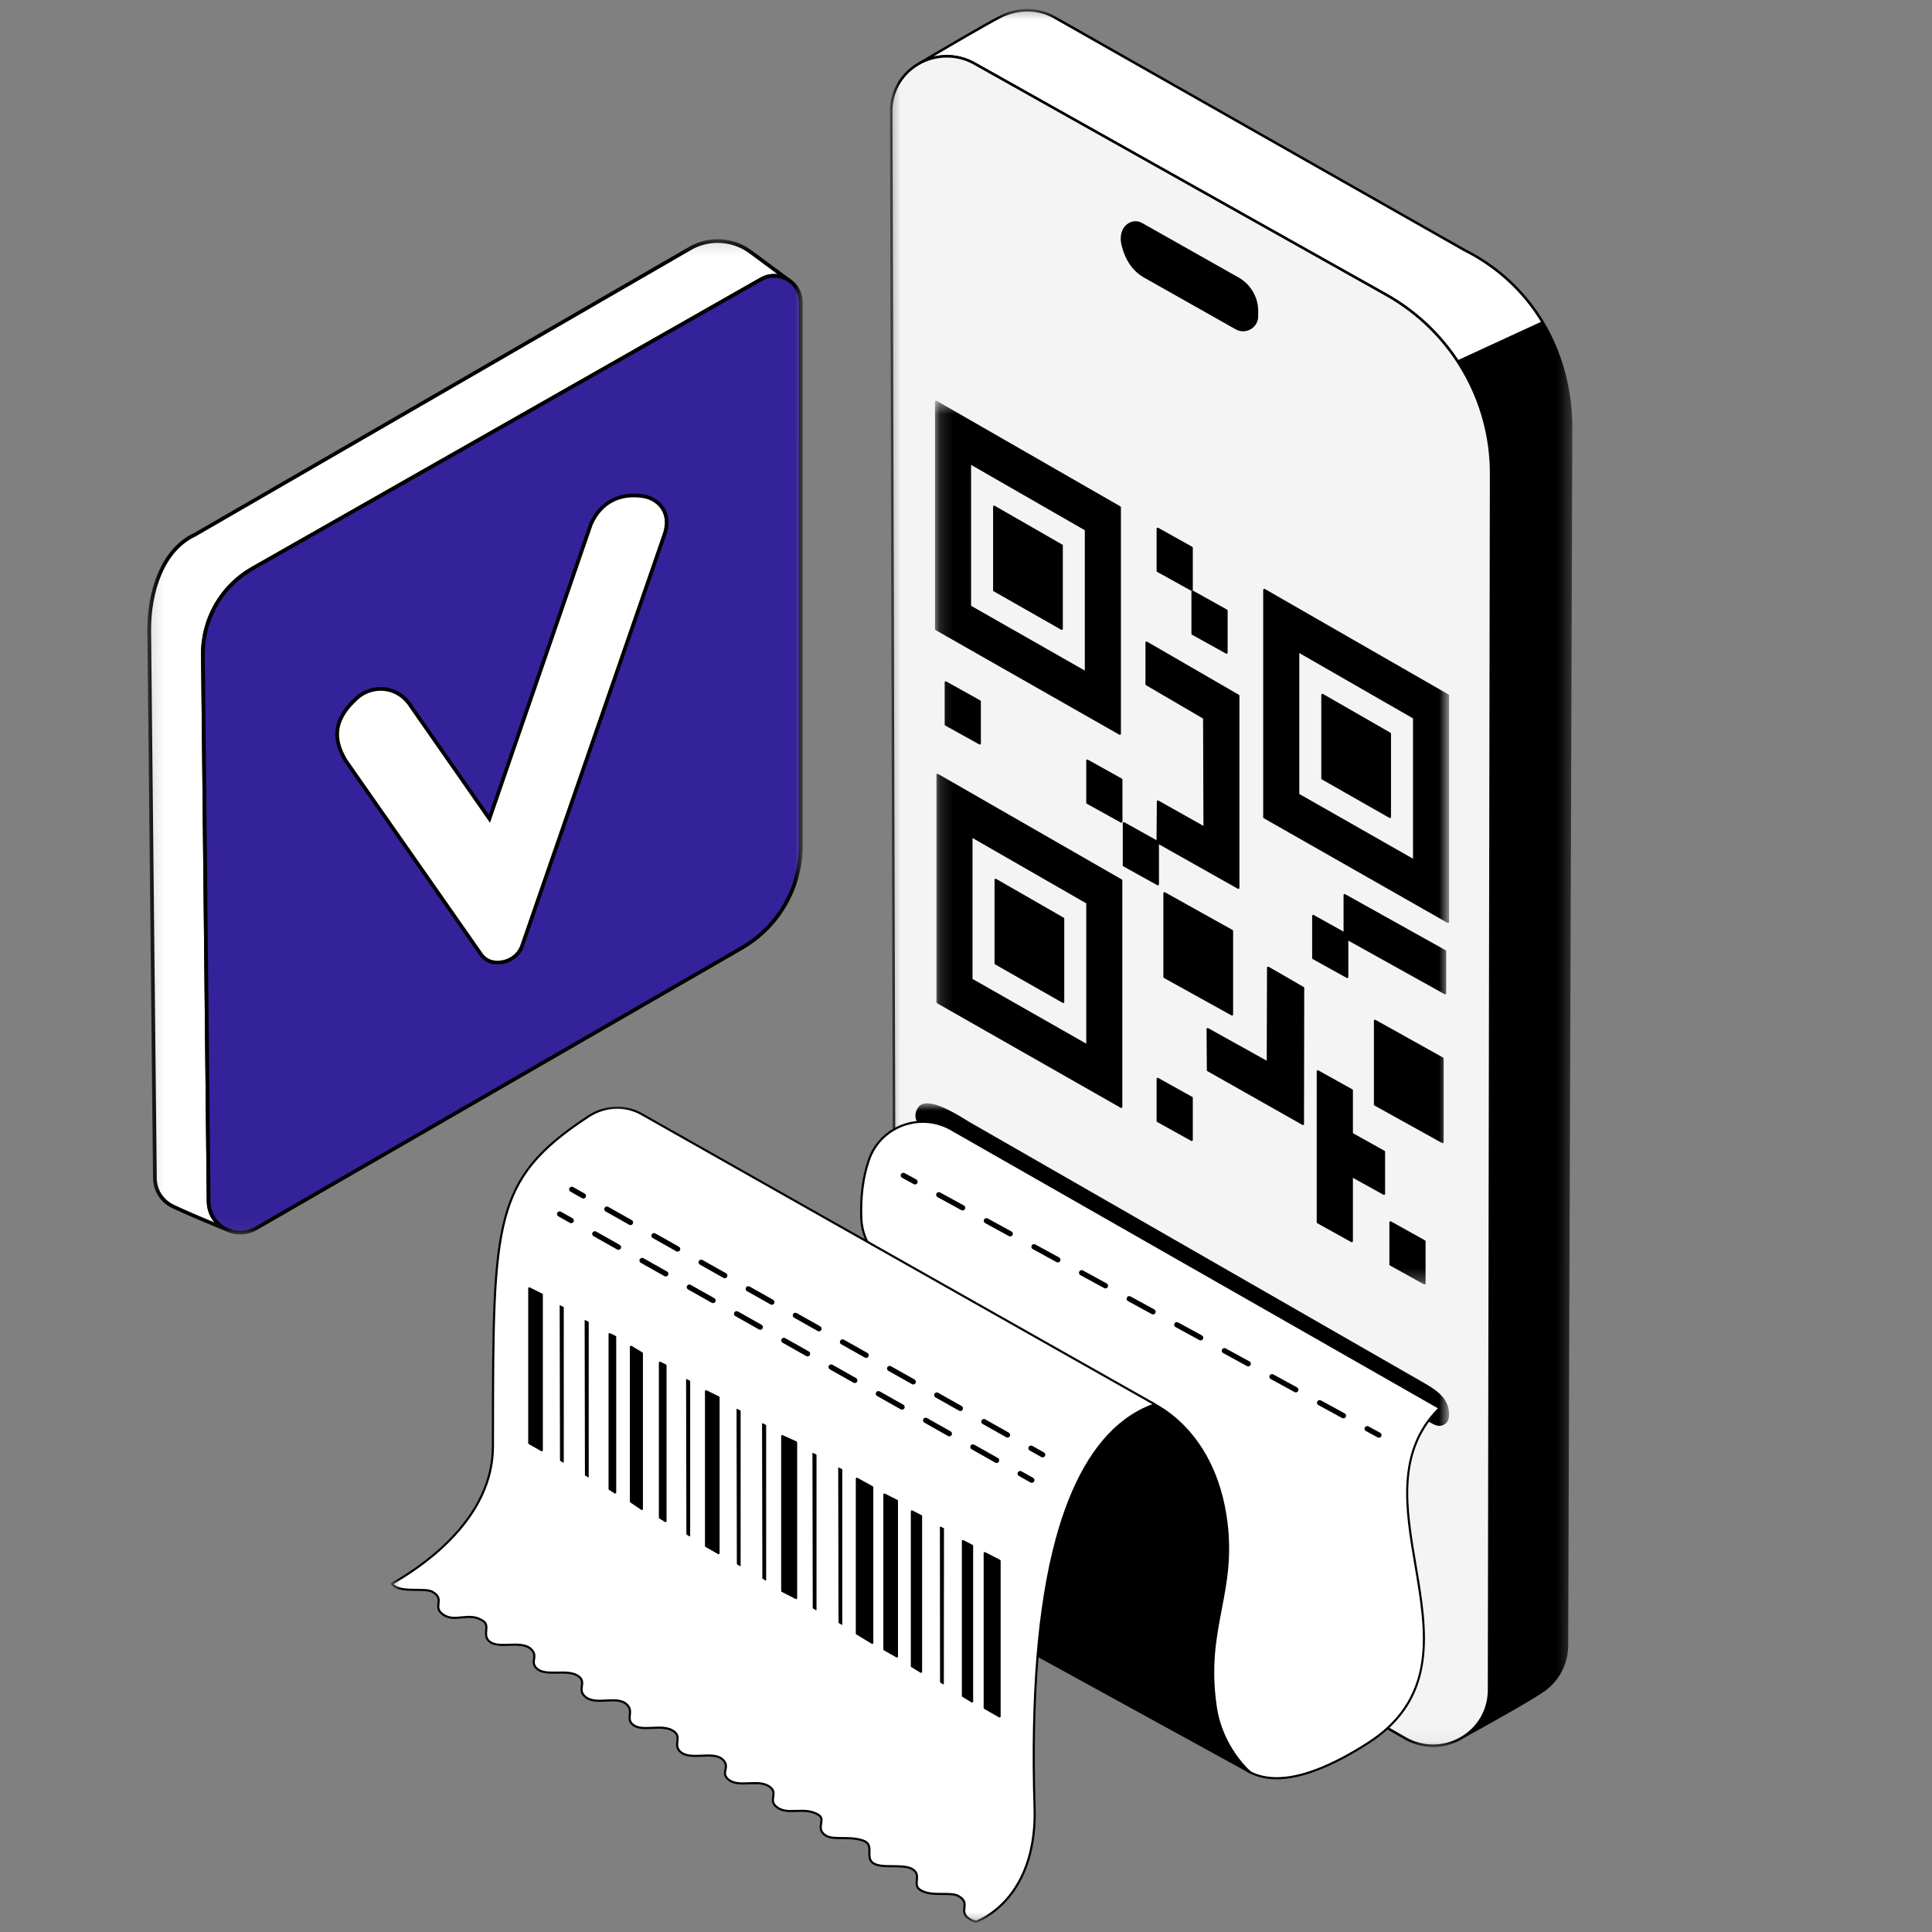 <svg width="147" height="147" viewBox="0 0 147 147" fill="none" xmlns="http://www.w3.org/2000/svg">
<rect x="0" y="0" width="147" height="147" fill="#808080" stroke="none"/>
<mask id="mask0_504_7252" style="mask-type:luminance" maskUnits="userSpaceOnUse" x="67" y="0" width="53" height="133">
<path d="M67.71 0.682H119.636V132.927H67.71V0.682Z" fill="white"/>
</mask>
<g mask="url(#mask0_504_7252)">
<path d="M117.386 24.532C118.817 26.927 119.545 29.717 119.54 32.602L119.223 125.181C119.221 126.651 118.496 127.872 117.443 128.62C116.433 129.336 112.879 131.302 111.406 132.111C111.394 132.117 111.384 132.125 111.373 132.132C112.505 131.395 113.295 130.132 113.298 128.596L113.455 36.039C113.46 32.958 112.551 30.007 110.92 27.511L117.386 24.532Z" fill="black"/>
<path d="M111.373 132.228C111.341 132.228 111.31 132.212 111.291 132.183C111.263 132.139 111.276 132.08 111.32 132.052C111.325 132.048 111.33 132.045 111.335 132.042C111.341 132.038 111.346 132.034 111.352 132.031C112.525 131.253 113.199 130.003 113.201 128.595L113.359 36.039C113.364 33.023 112.492 30.092 110.839 27.564C110.823 27.54 110.819 27.512 110.827 27.485C110.835 27.458 110.854 27.436 110.879 27.424L117.345 24.444C117.39 24.424 117.444 24.44 117.469 24.482C118.892 26.864 119.641 29.672 119.636 32.602L119.32 125.181C119.317 126.596 118.653 127.878 117.499 128.697C116.49 129.413 112.938 131.379 111.455 132.193C111.451 132.195 111.447 132.198 111.443 132.201C111.436 132.205 111.43 132.209 111.423 132.214C111.407 132.223 111.39 132.228 111.373 132.228L111.373 132.228ZM111.061 27.552C112.696 30.091 113.557 33.023 113.552 36.039L113.394 128.596C113.392 129.727 112.976 130.761 112.226 131.549C113.928 130.608 116.549 129.136 117.387 128.542C118.49 127.759 119.125 126.534 119.127 125.181L119.443 32.602C119.448 29.737 118.724 26.991 117.347 24.655L111.061 27.552V27.552Z" fill="black"/>
<path d="M110.92 27.511C109.568 25.444 107.72 23.69 105.485 22.435L74.135 4.829C72.742 4.047 71.153 4.141 69.916 4.844C70.562 4.46 74.803 1.948 76.109 1.28C77.357 0.642 78.897 0.57 80.224 1.315L111.411 19.02C114.023 20.326 116.023 22.25 117.386 24.531L110.92 27.511H110.92Z" fill="white"/>
<path d="M110.92 27.607C110.888 27.607 110.857 27.592 110.839 27.564C109.479 25.483 107.611 23.739 105.438 22.519L74.087 4.912C72.796 4.188 71.255 4.193 69.963 4.928C69.918 4.954 69.859 4.938 69.832 4.893C69.806 4.847 69.821 4.789 69.866 4.762C70.36 4.469 74.725 1.88 76.065 1.194C77.422 0.5 78.995 0.514 80.272 1.231L111.459 18.937C113.974 20.194 116.054 22.113 117.469 24.482C117.483 24.506 117.486 24.534 117.478 24.56C117.47 24.586 117.451 24.607 117.427 24.618L110.96 27.598C110.947 27.604 110.933 27.607 110.92 27.607H110.92ZM72.041 4.181C72.776 4.181 73.511 4.369 74.182 4.745L105.533 22.352C107.708 23.573 109.582 25.314 110.955 27.39L117.248 24.489C115.853 22.193 113.822 20.333 111.367 19.106L80.176 1.398C78.956 0.713 77.452 0.701 76.153 1.365C75.167 1.869 72.528 3.413 71.019 4.303C71.355 4.222 71.698 4.181 72.041 4.181Z" fill="black"/>
<path d="M106.9 132.253L75.746 114.27C71.002 111.532 68.076 106.494 68.061 101.039L67.811 8.683C67.66 5.269 71.304 3.24 74.134 4.829L105.485 22.435C110.418 25.205 113.464 30.406 113.455 36.039L113.298 128.595C113.292 131.858 109.737 133.89 106.9 132.252L106.9 132.253Z" fill="#F4F4F4"/>
<path d="M109.038 132.928C108.286 132.928 107.535 132.73 106.851 132.335L75.698 114.353C70.943 111.608 67.98 106.507 67.965 101.039L67.715 8.683C67.644 7.093 68.405 5.652 69.75 4.831C71.105 4.004 72.803 3.971 74.182 4.746L105.533 22.352C110.489 25.135 113.561 30.38 113.552 36.04L113.395 128.596C113.392 130.163 112.575 131.564 111.209 132.345C110.529 132.733 109.783 132.928 109.038 132.928ZM72.041 4.379C71.282 4.379 70.522 4.585 69.851 4.994C68.567 5.778 67.84 7.155 67.907 8.679L68.158 101.038C68.172 106.438 71.099 111.477 75.795 114.187L106.948 132.17C108.25 132.921 109.807 132.925 111.113 132.178C112.418 131.432 113.199 130.093 113.202 128.595L113.359 36.039C113.368 30.449 110.333 25.268 105.438 22.519L74.087 4.913C73.452 4.556 72.747 4.379 72.041 4.379Z" fill="black"/>
<path d="M94.068 24.973L87.1 21.04C86.21 20.537 85.699 19.678 85.442 18.698C85.072 17.283 86.15 16.654 86.837 17.041L94.186 21.191C95.092 21.703 95.648 22.663 95.639 23.7L95.635 24.075C95.628 24.871 94.764 25.366 94.068 24.973Z" fill="black"/>
<path d="M94.586 25.207C94.392 25.207 94.198 25.157 94.02 25.057L87.053 21.124C86.216 20.651 85.642 19.843 85.349 18.722C85.164 18.015 85.317 17.392 85.759 17.055C86.094 16.799 86.536 16.761 86.884 16.958L94.233 21.108C95.17 21.637 95.745 22.63 95.735 23.701L95.732 24.076C95.728 24.484 95.514 24.849 95.158 25.053C94.979 25.156 94.783 25.207 94.586 25.207ZM94.115 24.89C94.412 25.058 94.766 25.056 95.062 24.887C95.358 24.718 95.536 24.414 95.539 24.075L95.543 23.699C95.552 22.698 95.013 21.769 94.138 21.274L86.789 17.125C86.508 16.966 86.15 16.998 85.876 17.207C85.695 17.346 85.298 17.766 85.536 18.674C85.815 19.743 86.358 20.511 87.148 20.957L94.115 24.89V24.89Z" fill="black"/>
</g>
<mask id="mask1_504_7252" style="mask-type:luminance" maskUnits="userSpaceOnUse" x="11" y="18" width="51" height="76">
<path d="M11.209 18.2H61.077V93.927H11.209V18.2Z" fill="white"/>
</mask>
<g mask="url(#mask1_504_7252)">
<path d="M57.102 19.164C55.758 18.17 53.949 18.068 52.503 18.904L14.846 40.674C13.561 41.277 12.694 42.389 12.145 43.683C11.557 45.068 11.333 46.663 11.352 48.065L11.785 89.66C11.799 90.569 12.3 91.305 12.995 91.702C13.587 92.036 16.369 93.189 17.244 93.549C16.466 93.18 15.888 92.404 15.874 91.427L15.441 49.833C15.425 48.615 15.707 47.435 16.237 46.384C16.889 45.093 17.914 43.995 19.22 43.254L57.905 21.254C58.603 20.858 59.386 20.926 59.981 21.297L57.102 19.164L57.102 19.164Z" fill="white"/>
<path d="M17.189 93.678C16.341 93.329 13.527 92.164 12.925 91.824C12.136 91.374 11.657 90.566 11.643 89.662L11.21 48.066C11.188 46.477 11.474 44.9 12.014 43.628C12.64 42.152 13.573 41.115 14.785 40.546L52.431 18.782C53.929 17.917 55.795 18.022 57.186 19.051L60.066 21.184L59.905 21.416C59.308 21.044 58.587 21.029 57.975 21.377L19.29 43.376C18.028 44.093 17.016 45.155 16.364 46.447C15.837 47.492 15.567 48.662 15.583 49.831L16.016 91.426C16.028 92.286 16.522 93.051 17.305 93.421L17.189 93.679L17.189 93.678ZM54.603 18.481C53.905 18.481 53.204 18.661 52.574 19.026L14.917 40.795C13.759 41.34 12.873 42.328 12.275 43.738C11.75 44.975 11.473 46.511 11.494 48.063L11.927 89.658C11.939 90.461 12.365 91.18 13.065 91.579C13.5 91.825 15.15 92.525 16.319 93.013C15.953 92.577 15.741 92.024 15.732 91.429L15.299 49.834C15.283 48.62 15.563 47.405 16.111 46.321C16.788 44.979 17.839 43.876 19.15 43.131L57.835 21.132C58.248 20.897 58.705 20.806 59.15 20.858L57.017 19.277C56.303 18.749 55.455 18.481 54.603 18.481Z" fill="black"/>
<path d="M57.905 21.256L19.22 43.254C16.85 44.599 15.403 47.12 15.441 49.833L15.875 91.427C15.901 93.254 17.894 94.377 19.483 93.46L56.435 72.127C59.246 70.504 60.964 67.506 60.934 64.274L60.934 23.004C60.934 21.457 59.255 20.488 57.905 21.256H57.905Z" fill="#34229A"/>
<path d="M18.277 93.928C17.847 93.928 17.416 93.817 17.023 93.595C16.228 93.147 15.746 92.338 15.733 91.429L15.3 49.835C15.261 47.071 16.736 44.502 19.15 43.131L57.835 21.133C58.513 20.747 59.321 20.75 59.997 21.14C60.673 21.53 61.076 22.227 61.076 23.004L61.076 64.274C61.106 67.548 59.355 70.605 56.506 72.249L19.554 93.582C19.155 93.812 18.716 93.928 18.277 93.928ZM57.976 21.378L19.29 43.376C16.966 44.696 15.546 47.169 15.583 49.831L16.017 91.426C16.028 92.233 16.456 92.952 17.163 93.35C17.869 93.748 18.709 93.743 19.412 93.338L56.364 72.005C59.124 70.411 60.821 67.449 60.792 64.275L60.793 23.004C60.793 22.328 60.442 21.723 59.855 21.384C59.267 21.045 58.565 21.043 57.976 21.378L57.976 21.378Z" fill="black"/>
<path d="M27.142 53.12C28.275 52.081 30.272 52.108 31.292 53.768L37.239 62.294L44.965 39.865C45.773 38.071 47.312 37.5 48.952 37.755C50.083 37.931 51.159 39.001 50.547 40.702L39.731 71.951C39.294 73.289 37.34 73.707 36.611 72.629L26.284 57.85C25.171 55.982 25.567 54.563 27.142 53.12V53.12Z" fill="white"/>
<path d="M37.854 73.383C37.282 73.383 36.786 73.141 36.493 72.708L26.167 57.93C25.07 56.089 25.343 54.576 27.046 53.016C27.66 52.453 28.522 52.185 29.354 52.302C30.202 52.419 30.933 52.914 31.413 53.695L37.196 61.985L44.835 39.807C45.593 38.124 47.102 37.325 48.974 37.616C49.647 37.72 50.245 38.111 50.573 38.662C50.818 39.071 51.034 39.765 50.68 40.749L39.865 71.997C39.631 72.713 38.957 73.25 38.149 73.362C38.049 73.376 37.951 73.383 37.854 73.383V73.383ZM28.969 52.557C28.333 52.557 27.705 52.795 27.238 53.223C25.631 54.696 25.382 56.058 26.406 57.778L36.727 72.549C37.009 72.965 37.526 73.164 38.11 73.083C38.812 72.985 39.395 72.524 39.596 71.907L50.413 40.656C50.664 39.957 50.636 39.318 50.33 38.806C50.044 38.327 49.52 37.986 48.93 37.894C47.17 37.621 45.81 38.339 45.097 39.917L37.282 62.604L31.175 53.849C30.736 53.135 30.077 52.687 29.315 52.581C29.2 52.565 29.084 52.557 28.969 52.557L28.969 52.557Z" fill="black"/>
</g>
<mask id="mask2_504_7252" style="mask-type:luminance" maskUnits="userSpaceOnUse" x="71" y="30" width="40" height="68">
<path d="M71.142 30.485H110.258V97.733H71.142V30.485Z" fill="white"/>
</mask>
<g mask="url(#mask2_504_7252)">
<path d="M71.222 30.565V47.87L85.206 55.832V38.598L71.222 30.565ZM82.621 51.159L73.807 46.141V35.234L82.621 40.297V51.159Z" fill="black"/>
<path d="M85.206 55.912C85.192 55.912 85.178 55.908 85.166 55.901L71.182 47.939C71.157 47.925 71.142 47.898 71.142 47.87V30.565C71.142 30.536 71.157 30.51 71.182 30.495C71.207 30.481 71.238 30.481 71.263 30.495L85.246 38.529C85.271 38.543 85.287 38.569 85.287 38.598V55.832C85.287 55.861 85.271 55.887 85.246 55.901C85.234 55.908 85.22 55.912 85.206 55.912ZM71.303 47.823L85.125 55.693V38.644L71.303 30.704V47.823ZM82.621 51.239C82.607 51.239 82.594 51.236 82.581 51.229L73.767 46.21C73.742 46.196 73.727 46.169 73.727 46.141V35.233C73.727 35.205 73.742 35.178 73.767 35.164C73.792 35.15 73.823 35.15 73.847 35.164L82.662 40.227C82.686 40.242 82.702 40.268 82.702 40.297V51.159C82.702 51.188 82.687 51.214 82.662 51.228C82.649 51.236 82.635 51.239 82.621 51.239ZM73.888 46.094L82.54 51.021V40.343L73.888 35.372V46.094Z" fill="black"/>
<path d="M80.786 47.846L75.642 44.917V38.551L80.786 41.506V47.846Z" fill="black"/>
<path d="M80.786 47.926C80.772 47.926 80.759 47.923 80.746 47.916L75.602 44.987C75.577 44.972 75.561 44.946 75.561 44.917V38.551C75.561 38.523 75.577 38.496 75.602 38.482C75.627 38.467 75.657 38.467 75.682 38.482L80.827 41.437C80.852 41.451 80.867 41.478 80.867 41.506V47.846C80.867 47.875 80.852 47.901 80.827 47.916C80.814 47.923 80.8 47.926 80.786 47.926ZM75.723 44.871L80.706 47.708V41.553L75.723 38.69V44.871Z" fill="black"/>
<path d="M96.194 44.881V62.185L110.177 70.148V52.914L96.194 44.881ZM107.592 65.475L98.778 60.456V49.549L107.592 54.613V65.475Z" fill="black"/>
<path d="M110.177 70.228C110.163 70.228 110.15 70.224 110.137 70.217L96.153 62.255C96.128 62.241 96.113 62.214 96.113 62.185V44.881C96.113 44.852 96.128 44.826 96.153 44.811C96.178 44.797 96.209 44.797 96.234 44.811L110.218 52.844C110.243 52.859 110.258 52.885 110.258 52.914V70.148C110.258 70.176 110.243 70.203 110.218 70.217C110.205 70.224 110.191 70.228 110.177 70.228ZM96.274 62.139L110.097 70.009V52.96L96.274 45.02V62.139ZM107.592 65.555C107.578 65.555 107.565 65.552 107.552 65.545L98.738 60.526C98.713 60.512 98.698 60.485 98.698 60.456V49.549C98.698 49.521 98.713 49.494 98.738 49.48C98.763 49.465 98.794 49.465 98.819 49.48L107.633 54.543C107.658 54.557 107.673 54.584 107.673 54.612V65.475C107.673 65.504 107.658 65.53 107.633 65.544C107.62 65.552 107.606 65.555 107.592 65.555ZM98.859 60.41L107.512 65.337V54.659L98.859 49.688V60.41Z" fill="black"/>
<path d="M105.757 62.162L100.613 59.233V52.867L105.757 55.822V62.162Z" fill="black"/>
<path d="M105.757 62.242C105.744 62.242 105.73 62.239 105.717 62.231L100.573 59.302C100.548 59.288 100.533 59.261 100.533 59.233V52.867C100.533 52.838 100.548 52.812 100.573 52.797C100.598 52.783 100.629 52.783 100.654 52.797L105.798 55.752C105.823 55.767 105.838 55.793 105.838 55.822V62.162C105.838 62.191 105.823 62.217 105.798 62.231C105.785 62.238 105.771 62.242 105.757 62.242ZM100.694 59.186L105.677 62.023V55.868L100.694 53.006V59.186Z" fill="black"/>
<path d="M71.332 58.955V76.259L85.315 84.221V66.988L71.332 58.955ZM82.73 79.549L73.916 74.53V63.623L82.73 68.686V79.549Z" fill="black"/>
<path d="M85.315 84.302C85.302 84.302 85.288 84.298 85.275 84.291L71.292 76.329C71.266 76.314 71.251 76.288 71.251 76.259V58.955C71.251 58.926 71.266 58.899 71.291 58.885C71.316 58.871 71.347 58.871 71.372 58.885L85.356 66.918C85.381 66.932 85.396 66.959 85.396 66.987V84.221C85.396 84.25 85.381 84.276 85.356 84.291C85.343 84.298 85.329 84.302 85.315 84.302ZM71.412 76.213L85.235 84.083V67.034L71.412 59.094V76.213ZM82.731 79.629C82.717 79.629 82.703 79.625 82.69 79.618L73.876 74.6C73.851 74.585 73.836 74.559 73.836 74.53V63.623C73.836 63.594 73.851 63.568 73.876 63.553C73.901 63.539 73.932 63.539 73.957 63.553L82.771 68.617C82.796 68.631 82.811 68.657 82.811 68.686V79.549C82.811 79.577 82.796 79.604 82.771 79.618C82.758 79.625 82.744 79.629 82.731 79.629ZM73.997 74.484L82.65 79.41V68.733L73.997 63.762V74.484Z" fill="black"/>
<path d="M80.896 76.236L75.751 73.306V66.941L80.896 69.896V76.236Z" fill="black"/>
<path d="M80.896 76.316C80.882 76.316 80.868 76.312 80.856 76.305L75.711 73.376C75.686 73.362 75.671 73.335 75.671 73.306V66.941C75.671 66.912 75.686 66.885 75.711 66.871C75.736 66.857 75.767 66.857 75.792 66.871L80.936 69.826C80.961 69.841 80.976 69.867 80.976 69.896V76.236C80.976 76.264 80.961 76.291 80.936 76.305C80.924 76.312 80.91 76.316 80.896 76.316ZM75.832 73.26L80.815 76.097V69.942L75.832 67.08V73.26Z" fill="black"/>
<path d="M90.676 44.88L88.083 43.442V40.228L90.676 41.675V44.88Z" fill="black"/>
<path d="M90.676 44.96C90.662 44.96 90.649 44.957 90.637 44.95L88.044 43.512C88.018 43.498 88.002 43.471 88.002 43.442V40.228C88.002 40.2 88.017 40.174 88.042 40.159C88.067 40.145 88.097 40.145 88.123 40.158L90.716 41.605C90.741 41.619 90.757 41.646 90.757 41.675V44.88C90.757 44.908 90.742 44.935 90.717 44.949C90.704 44.956 90.69 44.96 90.676 44.96ZM88.164 43.395L90.595 44.743V41.722L88.164 40.365V43.395Z" fill="black"/>
<path d="M93.327 49.661L90.734 48.223V45.01L93.327 46.456V49.661Z" fill="black"/>
<path d="M93.327 49.741C93.313 49.741 93.3 49.738 93.287 49.731L90.694 48.293C90.669 48.279 90.653 48.252 90.653 48.223V45.01C90.653 44.981 90.668 44.955 90.693 44.94C90.718 44.926 90.748 44.925 90.773 44.94L93.366 46.386C93.392 46.4 93.407 46.427 93.407 46.456V49.661C93.407 49.689 93.392 49.716 93.368 49.73C93.355 49.737 93.341 49.741 93.327 49.741ZM90.814 48.176L93.246 49.524V46.503L90.814 45.147V48.176Z" fill="black"/>
<path d="M74.551 56.57L71.958 55.133V51.919L74.551 53.365V56.57Z" fill="black"/>
<path d="M74.551 56.651C74.537 56.651 74.524 56.647 74.511 56.64L71.918 55.203C71.893 55.188 71.877 55.162 71.877 55.133V51.919C71.877 51.89 71.892 51.864 71.917 51.849C71.942 51.835 71.972 51.835 71.997 51.849L74.59 53.295C74.616 53.309 74.631 53.336 74.631 53.365V56.57C74.631 56.599 74.616 56.625 74.592 56.639C74.579 56.647 74.565 56.651 74.551 56.651ZM72.038 55.085L74.47 56.434V53.412L72.038 52.056V55.085Z" fill="black"/>
<path d="M85.323 62.52L82.731 61.083V57.869L85.323 59.315V62.52Z" fill="black"/>
<path d="M85.323 62.6C85.31 62.6 85.296 62.597 85.284 62.59L82.691 61.153C82.666 61.138 82.65 61.111 82.65 61.083V57.869C82.65 57.84 82.665 57.814 82.689 57.8C82.714 57.785 82.745 57.785 82.77 57.799L85.363 59.245C85.388 59.259 85.404 59.286 85.404 59.315V62.52C85.404 62.549 85.389 62.575 85.364 62.589C85.352 62.597 85.338 62.6 85.323 62.6ZM82.811 61.035L85.243 62.384V59.362L82.811 58.006V61.035Z" fill="black"/>
<path d="M88.102 67.285L85.509 65.847V62.633L88.102 64.079V67.285Z" fill="black"/>
<path d="M88.102 67.365C88.088 67.365 88.075 67.362 88.062 67.355L85.469 65.917C85.444 65.903 85.428 65.876 85.428 65.847V62.633C85.428 62.605 85.443 62.578 85.468 62.564C85.493 62.55 85.523 62.549 85.548 62.563L88.141 64.009C88.167 64.024 88.182 64.05 88.182 64.079V67.285C88.182 67.313 88.167 67.34 88.143 67.354C88.13 67.361 88.116 67.365 88.102 67.365ZM85.589 65.8L88.021 67.148V64.126L85.589 62.77V65.8Z" fill="black"/>
<path d="M90.676 86.737L88.083 85.299V82.085L90.676 83.532V86.737Z" fill="black"/>
<path d="M90.676 86.817C90.662 86.817 90.649 86.814 90.637 86.807L88.044 85.369C88.018 85.355 88.002 85.328 88.002 85.299V82.085C88.002 82.057 88.017 82.031 88.042 82.016C88.067 82.002 88.097 82.001 88.123 82.015L90.716 83.462C90.741 83.476 90.757 83.502 90.757 83.531V86.737C90.757 86.765 90.742 86.792 90.717 86.806C90.704 86.813 90.69 86.817 90.676 86.817ZM88.164 85.252L90.595 86.6V83.579L88.164 82.222V85.252Z" fill="black"/>
<path d="M108.388 97.653L105.795 96.215V93.001L108.388 94.448V97.653Z" fill="black"/>
<path d="M108.387 97.733C108.374 97.733 108.36 97.73 108.348 97.723L105.755 96.285C105.73 96.271 105.714 96.244 105.714 96.215V93.001C105.714 92.973 105.729 92.947 105.754 92.932C105.778 92.918 105.809 92.918 105.834 92.931L108.427 94.378C108.452 94.392 108.468 94.418 108.468 94.448V97.653C108.468 97.681 108.453 97.708 108.428 97.722C108.416 97.729 108.402 97.733 108.387 97.733ZM105.875 96.168L108.307 97.516V94.495L105.875 93.138V96.168Z" fill="black"/>
<path d="M105.306 87.632L102.858 86.267V82.956L100.265 81.51V93.001L102.858 94.439V89.48L105.306 90.837V87.632Z" fill="black"/>
<path d="M102.858 94.519C102.845 94.519 102.831 94.516 102.819 94.509L100.226 93.071C100.201 93.057 100.185 93.03 100.185 93.001V81.51C100.185 81.481 100.2 81.455 100.225 81.441C100.249 81.426 100.28 81.426 100.305 81.44L102.898 82.886C102.923 82.9 102.939 82.927 102.939 82.956V86.22L105.346 87.562C105.371 87.576 105.387 87.603 105.387 87.632V90.837C105.387 90.866 105.372 90.892 105.347 90.906C105.322 90.921 105.292 90.921 105.267 90.907L102.939 89.617V94.439C102.939 94.468 102.924 94.494 102.899 94.508C102.887 94.516 102.873 94.519 102.858 94.519ZM100.346 92.954L102.778 94.303V89.48C102.778 89.452 102.793 89.425 102.818 89.411C102.842 89.397 102.873 89.396 102.898 89.41L105.225 90.701V87.679L102.819 86.337C102.794 86.323 102.778 86.296 102.778 86.267V83.003L100.346 81.647V92.954Z" fill="black"/>
<path d="M109.955 72.37L102.308 68.106V71.021L99.918 69.688V72.902L102.511 74.339V71.433L109.955 75.575V72.37Z" fill="black"/>
<path d="M109.955 75.656C109.941 75.656 109.928 75.652 109.916 75.645L102.591 71.57V74.34C102.591 74.368 102.576 74.394 102.552 74.409C102.527 74.423 102.496 74.423 102.471 74.409L99.878 72.972C99.853 72.958 99.837 72.931 99.837 72.902V69.688C99.837 69.659 99.852 69.633 99.877 69.619C99.902 69.604 99.932 69.604 99.957 69.618L102.227 70.884V68.106C102.227 68.078 102.242 68.052 102.267 68.037C102.292 68.023 102.322 68.022 102.347 68.036L109.994 72.3C110.02 72.314 110.036 72.341 110.036 72.37V75.575C110.036 75.604 110.02 75.63 109.996 75.644C109.983 75.652 109.969 75.656 109.955 75.656ZM102.511 71.353C102.524 71.353 102.538 71.356 102.55 71.363L109.874 75.439V72.417L102.388 68.243V71.021C102.388 71.049 102.373 71.076 102.349 71.09C102.324 71.105 102.293 71.105 102.268 71.091L99.998 69.825V72.855L102.43 74.203V71.433C102.43 71.404 102.445 71.378 102.47 71.364C102.483 71.356 102.497 71.353 102.511 71.353Z" fill="black"/>
<path d="M109.764 86.9L104.617 84.046V77.668L109.764 80.538V86.9Z" fill="black"/>
<path d="M109.764 86.98C109.75 86.98 109.737 86.977 109.724 86.97L104.578 84.116C104.552 84.102 104.536 84.075 104.536 84.046V77.668C104.536 77.639 104.551 77.613 104.576 77.598C104.601 77.584 104.631 77.584 104.656 77.598L109.803 80.468C109.829 80.482 109.844 80.509 109.844 80.538V86.9C109.844 86.928 109.829 86.955 109.805 86.969C109.792 86.976 109.778 86.98 109.764 86.98ZM104.698 83.999L109.683 86.763V80.585L104.698 77.805V83.999Z" fill="black"/>
<path d="M93.743 77.192L88.596 74.338V67.959L93.743 70.83V77.192Z" fill="black"/>
<path d="M93.743 77.272C93.73 77.272 93.716 77.269 93.704 77.262L88.557 74.408C88.532 74.394 88.516 74.367 88.516 74.338V67.959C88.516 67.931 88.531 67.905 88.556 67.89C88.581 67.876 88.611 67.876 88.636 67.889L93.783 70.76C93.808 70.774 93.824 70.801 93.824 70.83V77.192C93.824 77.22 93.809 77.246 93.784 77.261C93.771 77.268 93.757 77.272 93.743 77.272ZM88.677 74.291L93.662 77.055V70.877L88.677 68.096V74.291Z" fill="black"/>
<path d="M87.236 48.891V52.066L91.619 54.627L91.647 62.976L88.102 60.982L88.077 64.089L94.224 67.554V52.935L87.236 48.891Z" fill="black"/>
<path d="M94.224 67.634C94.21 67.634 94.197 67.631 94.184 67.624L88.037 64.159C88.012 64.145 87.996 64.118 87.996 64.089L88.021 60.981C88.021 60.953 88.037 60.926 88.061 60.912C88.086 60.898 88.117 60.898 88.141 60.912L91.566 62.839L91.538 54.673L87.195 52.135C87.17 52.12 87.155 52.094 87.155 52.066V48.891C87.155 48.863 87.17 48.836 87.195 48.822C87.221 48.807 87.251 48.807 87.276 48.822L94.264 52.865C94.289 52.88 94.305 52.906 94.305 52.934V67.554C94.305 67.582 94.289 67.609 94.265 67.623C94.252 67.63 94.238 67.634 94.224 67.634ZM88.158 64.043L94.143 67.416V52.981L87.316 49.031V52.02L91.66 54.558C91.684 54.572 91.699 54.598 91.699 54.627L91.728 62.976C91.728 63.005 91.712 63.031 91.688 63.045C91.663 63.06 91.632 63.06 91.607 63.046L88.181 61.118L88.158 64.043Z" fill="black"/>
<path d="M96.484 73.625L96.461 80.842L91.883 78.296L91.907 81.431L99.138 85.521L99.155 75.169L96.484 73.625Z" fill="black"/>
<path d="M99.138 85.601C99.124 85.601 99.11 85.597 99.098 85.591L91.867 81.5C91.842 81.486 91.827 81.46 91.826 81.431L91.803 78.297C91.803 78.268 91.818 78.242 91.843 78.227C91.867 78.213 91.898 78.212 91.923 78.226L96.381 80.706L96.403 73.624C96.403 73.596 96.418 73.569 96.444 73.555C96.469 73.541 96.499 73.541 96.524 73.555L99.196 75.1C99.221 75.114 99.236 75.141 99.236 75.169L99.218 85.521C99.218 85.549 99.203 85.576 99.178 85.59C99.166 85.597 99.152 85.601 99.138 85.601ZM91.987 81.384L99.057 85.383L99.075 75.215L96.564 73.764L96.542 80.843C96.542 80.871 96.527 80.897 96.502 80.912C96.477 80.926 96.447 80.926 96.422 80.912L91.966 78.433L91.987 81.384Z" fill="black"/>
</g>
<mask id="mask3_504_7252" style="mask-type:luminance" maskUnits="userSpaceOnUse" x="29" y="83" width="82" height="64">
<path d="M29.737 83.947H110.257V146.295H29.737V83.947Z" fill="white"/>
</mask>
<g mask="url(#mask3_504_7252)">
<path d="M110.171 107.755C110.264 106.366 109.065 105.726 108.039 105.138C104.929 103.353 101.819 101.568 98.71 99.783C90.392 95.009 82.075 90.235 73.758 85.461C73.193 85.137 70.593 83.356 69.935 84.297C69.222 85.314 70.555 86.13 71.303 86.563C78.555 90.766 85.839 94.913 93.107 99.088C97.09 101.376 101.073 103.664 105.057 105.952C106.167 106.59 107.278 107.228 108.389 107.866C108.687 108.037 109.219 108.464 109.595 108.406C109.94 108.353 110.15 108.1 110.171 107.755Z" fill="black"/>
<path d="M109.522 108.492C109.213 108.492 108.856 108.26 108.563 108.071C108.484 108.019 108.41 107.971 108.348 107.936L93.066 99.157C90.645 97.767 88.222 96.379 85.799 94.991C81.03 92.26 76.098 89.436 71.262 86.633C70.798 86.364 69.832 85.805 69.674 85.089C69.611 84.807 69.676 84.525 69.868 84.251C70.494 83.358 72.617 84.666 73.524 85.225C73.639 85.296 73.732 85.353 73.798 85.391L108.178 105.124C109.194 105.706 110.345 106.365 110.252 107.76C110.228 108.15 109.981 108.428 109.608 108.486C109.58 108.49 109.551 108.492 109.522 108.492ZM70.551 84.106C70.312 84.106 70.119 84.175 70.001 84.343C69.834 84.582 69.779 84.814 69.832 85.055C69.976 85.701 70.9 86.236 71.344 86.494C76.179 89.296 81.111 92.12 85.88 94.852C88.303 96.239 90.726 97.627 93.147 99.018L108.429 107.796C108.495 107.834 108.571 107.883 108.652 107.935C108.933 108.118 109.317 108.368 109.583 108.327C109.882 108.281 110.071 108.065 110.09 107.75C110.09 107.75 110.09 107.75 110.09 107.749C110.177 106.455 109.072 105.822 108.097 105.264L103.9 102.855L73.717 85.531C73.65 85.492 73.556 85.434 73.439 85.362C72.82 84.981 71.399 84.106 70.551 84.106Z" fill="black"/>
<path d="M109.534 107.134C102.393 114.143 114.057 126.233 104.088 132.622C97.675 136.731 95.164 135.194 93.985 134.002C92.513 132.512 90.762 130.38 90.685 128.599C90.342 120.764 90.863 108.78 84.74 105.849C84.638 105.8 84.536 105.75 84.437 105.694L67.735 96.301C66.421 95.562 65.59 94.196 65.534 92.696C65.479 91.217 65.628 89.66 66.114 88.251C66.992 85.704 69.994 84.588 72.35 85.915L109.534 107.134Z" fill="white"/>
<path d="M97.143 135.381C97.119 135.381 97.096 135.381 97.073 135.38C95.405 135.36 94.479 134.616 93.928 134.058C92.455 132.568 90.683 130.412 90.604 128.602C90.561 127.627 90.532 126.599 90.501 125.51C90.288 117.917 90.022 108.467 84.705 105.922C84.612 105.877 84.503 105.824 84.397 105.764L67.695 96.371C66.349 95.613 65.51 94.241 65.453 92.699C65.391 91.035 65.587 89.529 66.037 88.225C66.461 86.994 67.408 86.023 68.635 85.56C69.871 85.093 71.24 85.197 72.39 85.845L109.575 107.064C109.597 107.076 109.612 107.098 109.615 107.123C109.618 107.148 109.609 107.173 109.591 107.191C108.117 108.638 107.327 110.444 107.176 112.713C107.04 114.746 107.418 116.96 107.784 119.102C108.634 124.087 109.513 129.241 104.132 132.69C101.344 134.476 98.993 135.381 97.143 135.381ZM70.21 85.433C69.698 85.433 69.184 85.525 68.692 85.711C67.511 86.157 66.599 87.092 66.19 88.277C65.747 89.563 65.553 91.049 65.615 92.693C65.67 94.178 66.478 95.501 67.775 96.23L84.477 105.624C84.579 105.681 84.685 105.733 84.775 105.776C90.181 108.364 90.449 117.869 90.663 125.506C90.694 126.594 90.723 127.621 90.766 128.595C90.842 130.354 92.59 132.475 94.043 133.945C94.574 134.482 95.466 135.199 97.075 135.219C98.903 135.242 101.248 134.345 104.044 132.554C106.416 131.034 107.756 129.041 108.138 126.462C108.481 124.155 108.045 121.6 107.624 119.129C106.894 114.852 106.14 110.431 109.402 107.151L72.31 85.985C71.66 85.619 70.937 85.433 70.21 85.433Z" fill="black"/>
<path d="M46.676 84.661L54.996 112.825L95.132 134.856C95.132 134.856 92.985 133.057 92.511 129.911C91.583 123.747 94.161 121.145 93.24 115.294C92.098 108.043 86.942 106.445 86.942 106.445L46.676 84.661Z" fill="black"/>
<path d="M95.132 134.937C95.118 134.937 95.105 134.934 95.093 134.927L54.957 112.895C54.938 112.885 54.924 112.868 54.918 112.847L46.598 84.683C46.589 84.652 46.6 84.618 46.625 84.598C46.65 84.578 46.686 84.575 46.715 84.59L86.974 106.371C87.094 106.409 88.331 106.826 89.718 108.091C91.033 109.291 92.726 111.513 93.32 115.281C93.779 118.198 93.364 120.359 92.962 122.449C92.551 124.591 92.125 126.806 92.591 129.899C93.055 132.98 95.163 134.777 95.184 134.795C95.216 134.822 95.222 134.868 95.198 134.902C95.183 134.925 95.157 134.937 95.132 134.937ZM55.064 112.77L94.662 134.507C94.006 133.799 92.775 132.205 92.431 129.923C91.961 126.803 92.389 124.574 92.803 122.419C93.22 120.246 93.615 118.195 93.16 115.306C92.574 111.588 90.909 109.398 89.615 108.216C88.212 106.934 86.931 106.526 86.918 106.522C86.913 106.521 86.908 106.519 86.904 106.516L46.809 84.824L55.064 112.77Z" fill="black"/>
<path d="M74.276 146.214C74.042 146.173 73.815 146.077 73.596 145.881C72.991 145.338 73.868 144.797 72.925 144.262C72.288 143.901 70.788 144.371 69.964 143.761C69.412 143.352 70.185 142.628 69.374 142.191C68.617 141.783 66.957 142.238 66.363 141.702C65.838 141.229 66.568 140.345 65.651 140.037C64.539 139.663 63.387 140.055 62.788 139.634C62.027 139.101 62.857 138.46 62.295 138.1C61.188 137.39 59.89 138.201 59.043 137.445C58.452 136.917 59.25 136.426 58.539 135.931C57.651 135.314 56.131 136.098 55.358 135.339C54.87 134.859 55.503 134.503 55.076 133.971C54.392 133.12 52.608 134.008 51.793 133.308C51.154 132.759 51.926 132.205 51.273 131.733C50.386 131.092 48.856 131.84 48.129 131.204C47.623 130.762 48.209 130.26 47.744 129.743C46.987 128.898 45.27 129.885 44.448 129.021C43.959 128.508 44.601 128.031 44.069 127.581C43.265 126.901 41.511 127.634 40.814 126.927C40.327 126.433 40.934 126.068 40.469 125.54C39.705 124.672 37.818 125.606 37.136 124.79C36.746 124.324 37.281 123.689 36.767 123.338C35.626 122.56 34.527 123.588 33.58 122.739C32.976 122.196 33.853 121.655 32.91 121.12C32.272 120.759 30.399 121.272 29.819 120.502C31.167 119.723 37.499 116.063 37.507 110.049C37.528 92.968 37.392 89.771 44.778 84.943C45.994 84.148 47.539 84.047 48.804 84.762L87.871 106.856C87.092 107.126 86.322 107.527 85.577 108.09C81.466 111.202 78.147 119.272 78.718 137.559C78.938 144.616 74.276 146.214 74.276 146.214Z" fill="white"/>
<path d="M74.276 146.295C74.271 146.295 74.267 146.294 74.262 146.294C73.988 146.246 73.753 146.13 73.541 145.941C73.239 145.669 73.27 145.389 73.298 145.142C73.33 144.852 73.358 144.601 72.885 144.332C72.626 144.185 72.191 144.186 71.731 144.186C71.106 144.187 70.403 144.186 69.916 143.826C69.629 143.613 69.655 143.318 69.679 143.058C69.707 142.745 69.731 142.475 69.335 142.262C69.001 142.081 68.455 142.078 67.928 142.076C67.299 142.072 66.649 142.069 66.308 141.762C66.053 141.532 66.062 141.215 66.07 140.935C66.08 140.577 66.089 140.269 65.625 140.113C65.098 139.936 64.553 139.935 64.073 139.934C63.535 139.933 63.071 139.932 62.741 139.7C62.289 139.384 62.349 139.019 62.397 138.726C62.441 138.457 62.456 138.299 62.251 138.167C61.726 137.831 61.151 137.85 60.595 137.869C60.002 137.89 59.442 137.909 58.988 137.505C58.672 137.222 58.714 136.941 58.751 136.694C58.79 136.432 58.821 136.226 58.492 135.997C58.092 135.719 57.533 135.742 56.992 135.765C56.372 135.791 55.731 135.818 55.301 135.396C55.02 135.12 55.072 134.867 55.117 134.644C55.159 134.442 55.198 134.252 55.012 134.021C54.681 133.609 54.059 133.637 53.402 133.667C52.788 133.695 52.153 133.724 51.74 133.369C51.389 133.067 51.425 132.757 51.458 132.483C51.489 132.217 51.514 132.007 51.225 131.799C50.803 131.493 50.209 131.521 49.636 131.547C49.032 131.576 48.462 131.602 48.075 131.264C47.787 131.012 47.816 130.73 47.842 130.482C47.865 130.247 47.888 130.025 47.683 129.796C47.333 129.406 46.752 129.436 46.136 129.469C45.493 129.503 44.828 129.538 44.389 129.077C44.121 128.795 44.159 128.52 44.192 128.277C44.226 128.034 44.252 127.842 44.016 127.642C43.641 127.325 43.02 127.335 42.419 127.344C41.786 127.354 41.132 127.365 40.756 126.983C40.482 126.706 40.52 126.453 40.554 126.229C40.586 126.013 40.614 125.827 40.408 125.593C40.045 125.181 39.383 125.204 38.744 125.227C38.1 125.25 37.435 125.273 37.073 124.842C36.868 124.597 36.892 124.312 36.913 124.06C36.935 123.794 36.955 123.564 36.721 123.405C36.183 123.038 35.648 123.091 35.131 123.143C34.591 123.197 34.032 123.253 33.526 122.798C33.224 122.527 33.255 122.247 33.282 122C33.315 121.71 33.343 121.459 32.869 121.19C32.629 121.054 32.173 121.051 31.691 121.049C30.955 121.044 30.122 121.04 29.753 120.55C29.74 120.532 29.734 120.508 29.739 120.486C29.744 120.463 29.758 120.444 29.778 120.432C30.417 120.063 32.363 118.938 34.108 117.181C36.306 114.969 37.422 112.569 37.425 110.049L37.426 109.11C37.435 101.004 37.441 96.112 38.353 92.685C39.218 89.433 40.888 87.389 44.733 84.875C46.002 84.046 47.578 83.976 48.844 84.692L87.911 106.786C87.938 106.802 87.954 106.832 87.951 106.863C87.948 106.895 87.927 106.922 87.897 106.932C87.094 107.21 86.33 107.622 85.626 108.154C83.359 109.87 81.624 112.899 80.47 117.155C79.096 122.22 78.534 129.085 78.799 137.557C78.862 139.584 78.539 142.448 76.64 144.587C75.501 145.869 74.351 146.274 74.302 146.291C74.294 146.293 74.285 146.295 74.276 146.295ZM71.778 144.025C72.243 144.025 72.679 144.03 72.965 144.192C73.531 144.513 73.493 144.857 73.459 145.16C73.433 145.399 73.41 145.605 73.65 145.821C73.833 145.985 74.035 146.086 74.269 146.131C74.425 146.072 75.493 145.638 76.525 144.473C78.383 142.374 78.699 139.556 78.637 137.562C78.372 129.074 78.936 122.194 80.313 117.113C81.477 112.822 83.231 109.764 85.528 108.026C86.197 107.52 86.919 107.121 87.677 106.84L48.764 84.832C47.55 84.146 46.04 84.214 44.822 85.01C41.015 87.499 39.363 89.518 38.509 92.726C37.603 96.132 37.597 101.017 37.589 109.11L37.587 110.049C37.584 112.613 36.452 115.051 34.223 117.295C32.534 118.995 30.66 120.107 29.943 120.523C30.294 120.88 31.034 120.884 31.692 120.887C32.196 120.89 32.672 120.893 32.949 121.05C33.516 121.371 33.477 121.715 33.443 122.018C33.417 122.257 33.394 122.463 33.635 122.679C34.087 123.085 34.586 123.036 35.115 122.983C35.661 122.928 36.226 122.872 36.813 123.272C37.124 123.484 37.098 123.797 37.075 124.074C37.055 124.316 37.035 124.545 37.198 124.738C37.508 125.11 38.106 125.088 38.738 125.066C39.416 125.042 40.116 125.017 40.53 125.487C40.785 125.777 40.748 126.03 40.714 126.253C40.682 126.466 40.655 126.65 40.872 126.871C41.199 127.203 41.79 127.193 42.417 127.183C43.047 127.173 43.7 127.163 44.121 127.52C44.425 127.777 44.387 128.054 44.353 128.299C44.322 128.526 44.292 128.741 44.507 128.966C44.894 129.373 45.521 129.34 46.128 129.308C46.754 129.275 47.402 129.241 47.804 129.689C48.057 129.97 48.028 130.251 48.003 130.498C47.978 130.739 47.957 130.946 48.182 131.143C48.52 131.438 49.059 131.413 49.629 131.387C50.23 131.359 50.852 131.329 51.321 131.668C51.686 131.932 51.65 132.235 51.619 132.502C51.588 132.759 51.56 133.001 51.846 133.247C52.21 133.56 52.812 133.533 53.394 133.506C54.064 133.476 54.756 133.444 55.139 133.921C55.372 134.21 55.321 134.458 55.276 134.676C55.232 134.895 55.196 135.067 55.415 135.281C55.795 135.654 56.373 135.63 56.985 135.604C57.553 135.58 58.14 135.555 58.585 135.865C58.996 136.151 58.951 136.452 58.911 136.717C58.876 136.955 58.845 137.16 59.097 137.384C59.501 137.746 60.03 137.728 60.59 137.708C61.171 137.688 61.771 137.668 62.339 138.032C62.643 138.227 62.597 138.506 62.557 138.752C62.51 139.039 62.466 139.31 62.834 139.569C63.122 139.771 63.563 139.771 64.073 139.773C64.566 139.774 65.125 139.775 65.677 139.96C66.254 140.154 66.242 140.571 66.232 140.939C66.225 141.208 66.218 141.462 66.417 141.642C66.712 141.908 67.33 141.911 67.929 141.914C68.476 141.917 69.042 141.92 69.413 142.12C69.902 142.384 69.869 142.75 69.84 143.072C69.818 143.322 69.798 143.537 70.013 143.696C70.445 144.016 71.098 144.025 71.683 144.025C71.715 144.025 71.747 144.025 71.778 144.025Z" fill="black"/>
<path d="M41.223 110.345L40.271 109.806V98.025L41.223 98.501V110.345Z" fill="black"/>
<path d="M41.223 110.425C41.209 110.425 41.196 110.422 41.183 110.415L40.231 109.876C40.206 109.861 40.19 109.835 40.19 109.806V98.025C40.19 97.997 40.205 97.971 40.228 97.956C40.252 97.942 40.282 97.941 40.307 97.953L41.26 98.429C41.287 98.443 41.304 98.471 41.304 98.501V110.345C41.304 110.373 41.289 110.4 41.264 110.414C41.251 110.422 41.237 110.425 41.223 110.425ZM40.352 109.759L41.142 110.206V98.551L40.352 98.156V109.759Z" fill="black"/>
<path d="M48.838 114.813L48.007 114.251V102.47L48.838 102.97V114.813Z" fill="black"/>
<path d="M48.838 114.894C48.822 114.894 48.806 114.889 48.792 114.88L47.961 114.318C47.939 114.303 47.925 114.278 47.925 114.251V102.47C47.925 102.441 47.941 102.414 47.967 102.4C47.992 102.386 48.023 102.386 48.049 102.401L48.88 102.901C48.904 102.916 48.919 102.942 48.919 102.97V114.813C48.919 114.843 48.903 114.871 48.876 114.885C48.864 114.891 48.851 114.894 48.838 114.894ZM48.088 114.208L48.757 114.661V103.015L48.088 102.613V114.208Z" fill="black"/>
<path d="M54.672 118.172L53.72 117.633V105.853L54.672 106.329V118.172Z" fill="black"/>
<path d="M54.672 118.253C54.658 118.253 54.644 118.249 54.632 118.242L53.68 117.703C53.654 117.689 53.639 117.662 53.639 117.633V105.853C53.639 105.825 53.653 105.799 53.677 105.784C53.701 105.769 53.731 105.768 53.756 105.781L54.709 106.257C54.736 106.27 54.753 106.298 54.753 106.329V118.172C54.753 118.201 54.738 118.228 54.713 118.242C54.7 118.249 54.686 118.253 54.672 118.253ZM53.801 117.586L54.591 118.034V106.378L53.801 105.983V117.586Z" fill="black"/>
<path d="M60.573 121.591L59.518 121.052V109.271L60.573 109.747V121.591Z" fill="black"/>
<path d="M60.573 121.671C60.56 121.671 60.547 121.668 60.536 121.662L59.481 121.123C59.454 121.11 59.437 121.082 59.437 121.052V109.271C59.437 109.244 59.451 109.218 59.474 109.203C59.497 109.188 59.526 109.186 59.551 109.198L60.606 109.674C60.635 109.687 60.654 109.715 60.654 109.747V121.591C60.654 121.619 60.639 121.645 60.615 121.659C60.602 121.667 60.588 121.671 60.573 121.671ZM59.599 121.003L60.492 121.459V109.799L59.599 109.396V121.003Z" fill="black"/>
<path d="M66.367 125.001L65.197 124.29V112.51L66.367 113.158V125.001Z" fill="black"/>
<path d="M66.367 125.082C66.352 125.082 66.338 125.078 66.325 125.07L65.154 124.359C65.13 124.344 65.115 124.318 65.115 124.29V112.51C65.115 112.481 65.131 112.455 65.155 112.44C65.18 112.426 65.211 112.425 65.236 112.439L66.406 113.087C66.432 113.101 66.448 113.128 66.448 113.158V125.001C66.448 125.03 66.432 125.057 66.407 125.072C66.394 125.078 66.381 125.082 66.367 125.082ZM65.278 124.245L66.286 124.858V113.205L65.278 112.647V124.245Z" fill="black"/>
<path d="M68.244 126.036L67.292 125.497V113.717L68.244 114.193V126.036Z" fill="black"/>
<path d="M68.244 126.117C68.23 126.117 68.216 126.113 68.204 126.106L67.252 125.567C67.226 125.553 67.211 125.526 67.211 125.497V113.717C67.211 113.689 67.225 113.663 67.249 113.648C67.273 113.633 67.303 113.632 67.328 113.645L68.281 114.121C68.308 114.134 68.325 114.162 68.325 114.193V126.036C68.325 126.065 68.31 126.092 68.285 126.106C68.272 126.113 68.258 126.117 68.244 126.117ZM67.373 125.45L68.163 125.898V114.242L67.373 113.847V125.45Z" fill="black"/>
<path d="M70.08 127.201L69.383 126.778V114.998L70.08 115.358V127.201Z" fill="black"/>
<path d="M70.08 127.282C70.065 127.282 70.051 127.278 70.038 127.27L69.341 126.847C69.317 126.832 69.302 126.806 69.302 126.778V114.997C69.302 114.969 69.317 114.943 69.341 114.929C69.365 114.914 69.395 114.913 69.42 114.926L70.117 115.286C70.144 115.3 70.161 115.327 70.161 115.357V127.201C70.161 127.23 70.145 127.257 70.12 127.271C70.107 127.278 70.094 127.282 70.08 127.282ZM69.464 126.733L69.999 127.057V115.407L69.464 115.13V126.733Z" fill="black"/>
<path d="M46.805 113.559L46.383 113.293V101.512L46.805 101.716V113.559Z" fill="black"/>
<path d="M46.805 113.64C46.79 113.64 46.775 113.636 46.761 113.628L46.34 113.361C46.316 113.346 46.302 113.321 46.302 113.293V101.512C46.302 101.485 46.316 101.459 46.34 101.444C46.364 101.429 46.393 101.428 46.418 101.44L46.84 101.644C46.868 101.657 46.886 101.685 46.886 101.716V113.56C46.886 113.589 46.87 113.616 46.844 113.63C46.832 113.637 46.818 113.64 46.805 113.64ZM46.464 113.249L46.724 113.413V101.767L46.464 101.641V113.249Z" fill="black"/>
<path d="M50.634 115.732L50.212 115.466V103.685L50.634 103.889V115.732Z" fill="black"/>
<path d="M50.634 115.813C50.619 115.813 50.604 115.809 50.59 115.801L50.169 115.534C50.145 115.519 50.131 115.494 50.131 115.466V103.685C50.131 103.658 50.145 103.632 50.169 103.617C50.193 103.602 50.222 103.601 50.247 103.613L50.669 103.816C50.697 103.83 50.715 103.858 50.715 103.889V115.732C50.715 115.762 50.699 115.789 50.673 115.803C50.661 115.81 50.647 115.813 50.634 115.813ZM50.293 115.422L50.553 115.586V103.939L50.293 103.814V115.422Z" fill="black"/>
<path d="M52.472 116.902L52.237 116.759C52.23 116.754 52.225 116.746 52.225 116.737L52.202 104.954C52.202 104.934 52.223 104.921 52.24 104.93L52.498 105.056C52.507 105.06 52.512 105.069 52.512 105.079V116.88C52.513 116.9 52.49 116.913 52.472 116.902Z" fill="black"/>
<path d="M56.312 119.168L56.077 119.025C56.07 119.021 56.065 119.012 56.065 119.003L56.042 107.22C56.042 107.2 56.063 107.188 56.08 107.196L56.338 107.322C56.347 107.327 56.352 107.336 56.352 107.346V119.146C56.353 119.166 56.33 119.179 56.312 119.168Z" fill="black"/>
<path d="M58.253 120.261L58.019 120.118C58.011 120.113 58.006 120.105 58.006 120.096L57.983 108.313C57.983 108.293 58.004 108.281 58.022 108.289L58.279 108.415C58.288 108.419 58.294 108.429 58.294 108.439V120.239C58.294 120.259 58.271 120.272 58.253 120.261Z" fill="black"/>
<path d="M62.086 122.518L61.851 122.375C61.843 122.37 61.839 122.361 61.839 122.352L61.816 110.569C61.816 110.55 61.837 110.537 61.854 110.546L62.111 110.671C62.12 110.676 62.126 110.685 62.126 110.695V122.495C62.126 122.516 62.104 122.528 62.086 122.518Z" fill="black"/>
<path d="M64.047 123.628L63.812 123.485C63.804 123.48 63.8 123.472 63.8 123.463L63.777 111.68C63.777 111.66 63.798 111.647 63.815 111.656L64.073 111.782C64.082 111.786 64.087 111.795 64.087 111.805V123.606C64.088 123.626 64.065 123.639 64.047 123.628Z" fill="black"/>
<path d="M71.774 128.161L71.539 128.018C71.531 128.014 71.526 128.005 71.526 127.996L71.515 116.175C71.515 116.155 71.535 116.143 71.553 116.151L71.81 116.277C71.82 116.281 71.825 116.291 71.825 116.301L71.814 128.139C71.814 128.159 71.791 128.172 71.774 128.161Z" fill="black"/>
<path d="M42.855 111.29L42.62 111.147C42.612 111.142 42.608 111.134 42.608 111.125L42.585 99.342C42.585 99.322 42.606 99.309 42.623 99.318L42.88 99.444C42.89 99.448 42.895 99.457 42.895 99.467V111.268C42.895 111.288 42.873 111.301 42.855 111.29Z" fill="black"/>
<path d="M44.754 112.411L44.519 112.268C44.511 112.263 44.506 112.255 44.506 112.246L44.484 100.463C44.484 100.443 44.504 100.43 44.522 100.439L44.779 100.565C44.788 100.569 44.794 100.578 44.794 100.588V112.389C44.794 112.409 44.772 112.422 44.754 112.411Z" fill="black"/>
<path d="M73.963 129.459L73.266 129.036V117.256L73.963 117.616V129.459Z" fill="black"/>
<path d="M73.963 129.54C73.948 129.54 73.933 129.536 73.92 129.528L73.224 129.105C73.199 129.091 73.185 129.064 73.185 129.036V117.256C73.185 117.228 73.2 117.201 73.224 117.187C73.248 117.172 73.278 117.171 73.303 117.184L74 117.544C74.027 117.558 74.044 117.586 74.044 117.616V129.459C74.044 129.488 74.028 129.515 74.002 129.529C73.99 129.536 73.976 129.54 73.963 129.54ZM73.347 128.991L73.882 129.316V117.665L73.347 117.388V128.991Z" fill="black"/>
<path d="M76.055 130.599L74.924 129.953V118.172L76.055 118.755V130.599Z" fill="black"/>
<path d="M76.055 130.68C76.041 130.68 76.027 130.676 76.014 130.669L74.883 130.023C74.858 130.008 74.843 129.982 74.843 129.953V118.172C74.843 118.144 74.857 118.118 74.882 118.104C74.906 118.089 74.936 118.088 74.961 118.101L76.092 118.684C76.119 118.698 76.136 118.725 76.136 118.756V130.599C76.136 130.628 76.12 130.654 76.095 130.669C76.083 130.676 76.069 130.68 76.055 130.68ZM75.005 129.906L75.974 130.46V118.804L75.005 118.305V129.906Z" fill="black"/>
<path d="M44.386 91.192C44.352 91.192 44.317 91.184 44.286 91.166L43.404 90.669C43.307 90.615 43.273 90.492 43.328 90.395C43.383 90.298 43.507 90.264 43.604 90.319L44.486 90.816C44.583 90.871 44.617 90.993 44.562 91.09C44.525 91.156 44.456 91.192 44.386 91.192Z" fill="black"/>
<path d="M76.655 109.381C76.621 109.381 76.587 109.372 76.556 109.354L74.763 108.344C74.665 108.289 74.631 108.166 74.686 108.069C74.742 107.972 74.865 107.938 74.963 107.993L76.755 109.004C76.853 109.059 76.887 109.182 76.832 109.278C76.794 109.344 76.726 109.381 76.655 109.381ZM73.07 107.36C73.036 107.36 73.001 107.351 72.97 107.334L71.177 106.323C71.08 106.268 71.046 106.145 71.101 106.048C71.156 105.952 71.28 105.918 71.377 105.972L73.17 106.983C73.267 107.038 73.301 107.161 73.246 107.258C73.209 107.323 73.14 107.36 73.07 107.36ZM69.484 105.339C69.45 105.339 69.416 105.33 69.385 105.313L67.592 104.302C67.494 104.247 67.46 104.124 67.515 104.027C67.571 103.931 67.694 103.897 67.791 103.952L69.584 104.962C69.682 105.017 69.716 105.14 69.661 105.237C69.623 105.302 69.555 105.339 69.484 105.339ZM65.899 103.318C65.865 103.318 65.83 103.309 65.799 103.292L64.006 102.281C63.909 102.226 63.875 102.103 63.93 102.007C63.985 101.91 64.109 101.876 64.206 101.931L65.999 102.941C66.096 102.996 66.13 103.119 66.075 103.216C66.038 103.281 65.969 103.318 65.899 103.318ZM62.313 101.297C62.279 101.297 62.245 101.289 62.213 101.271L60.421 100.26C60.323 100.205 60.289 100.083 60.344 99.986C60.4 99.889 60.523 99.855 60.62 99.91L62.413 100.92C62.511 100.975 62.545 101.098 62.489 101.195C62.452 101.26 62.384 101.297 62.313 101.297ZM58.728 99.276C58.694 99.276 58.659 99.268 58.628 99.25L56.835 98.24C56.738 98.185 56.704 98.062 56.759 97.965C56.814 97.868 56.938 97.834 57.035 97.889L58.828 98.899C58.925 98.954 58.959 99.077 58.904 99.174C58.867 99.239 58.798 99.276 58.728 99.276ZM55.142 97.255C55.108 97.255 55.074 97.247 55.042 97.229L53.25 96.219C53.152 96.164 53.118 96.041 53.173 95.944C53.228 95.847 53.352 95.813 53.449 95.868L55.242 96.878C55.34 96.933 55.374 97.056 55.319 97.153C55.281 97.219 55.213 97.255 55.142 97.255ZM51.556 95.234C51.523 95.234 51.488 95.226 51.457 95.208L49.664 94.198C49.567 94.143 49.533 94.02 49.588 93.923C49.643 93.826 49.767 93.792 49.864 93.847L51.657 94.858C51.754 94.912 51.788 95.035 51.733 95.132C51.696 95.198 51.627 95.234 51.556 95.234ZM47.971 93.213C47.937 93.213 47.903 93.205 47.871 93.187L46.079 92.177C45.981 92.122 45.947 91.999 46.002 91.902C46.057 91.805 46.181 91.771 46.278 91.826L48.071 92.837C48.168 92.891 48.203 93.014 48.147 93.111C48.11 93.177 48.042 93.213 47.971 93.213Z" fill="black"/>
<path d="M79.329 110.888C79.295 110.888 79.261 110.879 79.23 110.862L78.348 110.365C78.251 110.31 78.217 110.187 78.272 110.09C78.327 109.993 78.451 109.959 78.548 110.014L79.429 110.511C79.527 110.566 79.561 110.689 79.506 110.786C79.468 110.851 79.4 110.888 79.329 110.888Z" fill="black"/>
<path d="M43.461 93.069C43.427 93.069 43.393 93.06 43.361 93.043L42.48 92.546C42.383 92.491 42.348 92.368 42.404 92.271C42.459 92.174 42.583 92.14 42.68 92.195L43.561 92.692C43.658 92.747 43.693 92.87 43.637 92.967C43.6 93.032 43.531 93.069 43.461 93.069Z" fill="black"/>
<path d="M75.825 111.312C75.791 111.312 75.757 111.303 75.725 111.285L73.927 110.272C73.83 110.217 73.796 110.094 73.851 109.997C73.906 109.9 74.03 109.867 74.127 109.921L75.925 110.935C76.023 110.99 76.057 111.113 76.002 111.21C75.964 111.275 75.896 111.312 75.825 111.312ZM72.229 109.285C72.195 109.285 72.161 109.276 72.129 109.259L70.332 108.245C70.234 108.19 70.2 108.067 70.255 107.97C70.31 107.873 70.434 107.84 70.531 107.894L72.329 108.908C72.427 108.963 72.461 109.086 72.406 109.183C72.368 109.248 72.3 109.285 72.229 109.285ZM68.633 107.258C68.599 107.258 68.565 107.249 68.534 107.231L66.736 106.218C66.638 106.163 66.604 106.04 66.659 105.943C66.714 105.846 66.838 105.813 66.935 105.867L68.733 106.881C68.831 106.936 68.865 107.059 68.81 107.156C68.772 107.221 68.704 107.258 68.633 107.258ZM65.037 105.231C65.003 105.231 64.969 105.222 64.938 105.205L63.139 104.191C63.042 104.136 63.008 104.013 63.063 103.916C63.118 103.819 63.242 103.786 63.339 103.84L65.137 104.854C65.235 104.909 65.269 105.032 65.214 105.129C65.176 105.194 65.108 105.231 65.037 105.231ZM61.441 103.204C61.407 103.204 61.373 103.195 61.342 103.178L59.543 102.164C59.446 102.109 59.412 101.986 59.467 101.889C59.522 101.792 59.646 101.759 59.743 101.813L61.541 102.827C61.639 102.882 61.673 103.005 61.618 103.102C61.58 103.167 61.512 103.204 61.441 103.204ZM57.845 101.177C57.811 101.177 57.777 101.168 57.745 101.151L55.947 100.137C55.85 100.082 55.816 99.959 55.871 99.862C55.926 99.765 56.05 99.732 56.147 99.786L57.945 100.8C58.043 100.855 58.077 100.978 58.022 101.075C57.984 101.14 57.916 101.177 57.845 101.177ZM54.249 99.15C54.215 99.15 54.181 99.141 54.15 99.124L52.351 98.11C52.254 98.055 52.22 97.932 52.275 97.835C52.33 97.739 52.454 97.705 52.551 97.759L54.349 98.773C54.447 98.828 54.481 98.951 54.426 99.048C54.388 99.113 54.32 99.15 54.249 99.15ZM50.653 97.123C50.619 97.123 50.585 97.114 50.553 97.097L48.755 96.083C48.658 96.028 48.624 95.905 48.679 95.808C48.734 95.712 48.858 95.678 48.955 95.732L50.753 96.746C50.85 96.801 50.885 96.924 50.83 97.021C50.792 97.086 50.724 97.123 50.653 97.123ZM47.057 95.096C47.023 95.096 46.989 95.087 46.957 95.07L45.159 94.056C45.062 94.001 45.028 93.878 45.083 93.781C45.138 93.685 45.262 93.651 45.359 93.706L47.157 94.719C47.255 94.774 47.289 94.897 47.233 94.994C47.196 95.059 47.128 95.096 47.057 95.096Z" fill="black"/>
<path d="M78.504 112.822C78.471 112.822 78.436 112.813 78.405 112.796L77.523 112.299C77.426 112.244 77.392 112.121 77.447 112.024C77.502 111.927 77.626 111.893 77.723 111.948L78.605 112.445C78.702 112.5 78.736 112.623 78.681 112.72C78.644 112.785 78.575 112.822 78.504 112.822Z" fill="black"/>
<path d="M69.62 90.121C69.587 90.121 69.554 90.113 69.523 90.096L68.635 89.611C68.537 89.558 68.501 89.435 68.555 89.337C68.609 89.24 68.732 89.204 68.83 89.258L69.718 89.743C69.816 89.796 69.852 89.919 69.798 90.016C69.761 90.083 69.692 90.121 69.62 90.121Z" fill="black"/>
<path d="M102.216 107.919C102.183 107.919 102.15 107.911 102.119 107.894L100.308 106.906C100.21 106.852 100.174 106.73 100.228 106.632C100.282 106.534 100.405 106.499 100.503 106.552L102.314 107.541C102.412 107.595 102.448 107.717 102.394 107.815C102.357 107.882 102.288 107.919 102.216 107.919ZM98.594 105.942C98.561 105.942 98.528 105.934 98.497 105.917L96.686 104.928C96.588 104.875 96.552 104.752 96.606 104.654C96.66 104.557 96.783 104.521 96.881 104.575L98.692 105.564C98.79 105.617 98.826 105.74 98.772 105.837C98.735 105.904 98.666 105.942 98.594 105.942ZM94.973 103.964C94.94 103.964 94.906 103.956 94.875 103.939L93.064 102.95C92.966 102.897 92.93 102.774 92.984 102.677C93.038 102.579 93.161 102.544 93.259 102.597L95.07 103.586C95.168 103.639 95.204 103.762 95.15 103.86C95.113 103.926 95.044 103.964 94.973 103.964ZM91.351 101.987C91.318 101.987 91.284 101.979 91.253 101.962L89.443 100.973C89.344 100.919 89.309 100.797 89.362 100.699C89.416 100.602 89.54 100.566 89.638 100.619L91.449 101.608C91.547 101.662 91.582 101.784 91.529 101.882C91.492 101.949 91.422 101.987 91.351 101.987ZM87.729 100.009C87.696 100.009 87.663 100.001 87.632 99.984L85.821 98.995C85.723 98.942 85.687 98.819 85.741 98.722C85.794 98.624 85.918 98.588 86.016 98.642L87.827 99.631C87.925 99.684 87.961 99.807 87.907 99.904C87.87 99.971 87.8 100.009 87.729 100.009ZM84.107 98.031C84.074 98.031 84.041 98.023 84.01 98.006L82.199 97.018C82.101 96.964 82.065 96.842 82.119 96.744C82.173 96.646 82.296 96.611 82.394 96.664L84.205 97.653C84.303 97.707 84.339 97.829 84.285 97.927C84.248 97.993 84.179 98.031 84.107 98.031ZM80.485 96.054C80.452 96.054 80.419 96.046 80.388 96.029L78.577 95.04C78.479 94.987 78.443 94.864 78.497 94.766C78.551 94.669 78.674 94.633 78.772 94.687L80.583 95.675C80.681 95.729 80.717 95.852 80.663 95.949C80.626 96.016 80.557 96.054 80.485 96.054ZM76.864 94.076C76.831 94.076 76.797 94.068 76.766 94.051L74.955 93.062C74.857 93.009 74.822 92.886 74.875 92.789C74.929 92.691 75.052 92.656 75.15 92.709L76.961 93.698C77.059 93.751 77.095 93.874 77.041 93.972C77.004 94.038 76.935 94.076 76.864 94.076ZM73.242 92.099C73.209 92.099 73.175 92.091 73.144 92.074L71.334 91.085C71.235 91.031 71.2 90.909 71.253 90.811C71.307 90.714 71.431 90.678 71.528 90.732L73.34 91.72C73.438 91.774 73.473 91.896 73.419 91.994C73.383 92.061 73.313 92.099 73.242 92.099Z" fill="black"/>
<path d="M104.915 109.393C104.882 109.393 104.849 109.385 104.818 109.368L103.93 108.883C103.832 108.83 103.796 108.707 103.85 108.61C103.904 108.512 104.027 108.477 104.125 108.53L105.013 109.015C105.111 109.068 105.147 109.191 105.093 109.289C105.056 109.355 104.987 109.393 104.915 109.393Z" fill="black"/>
</g>
</svg>
